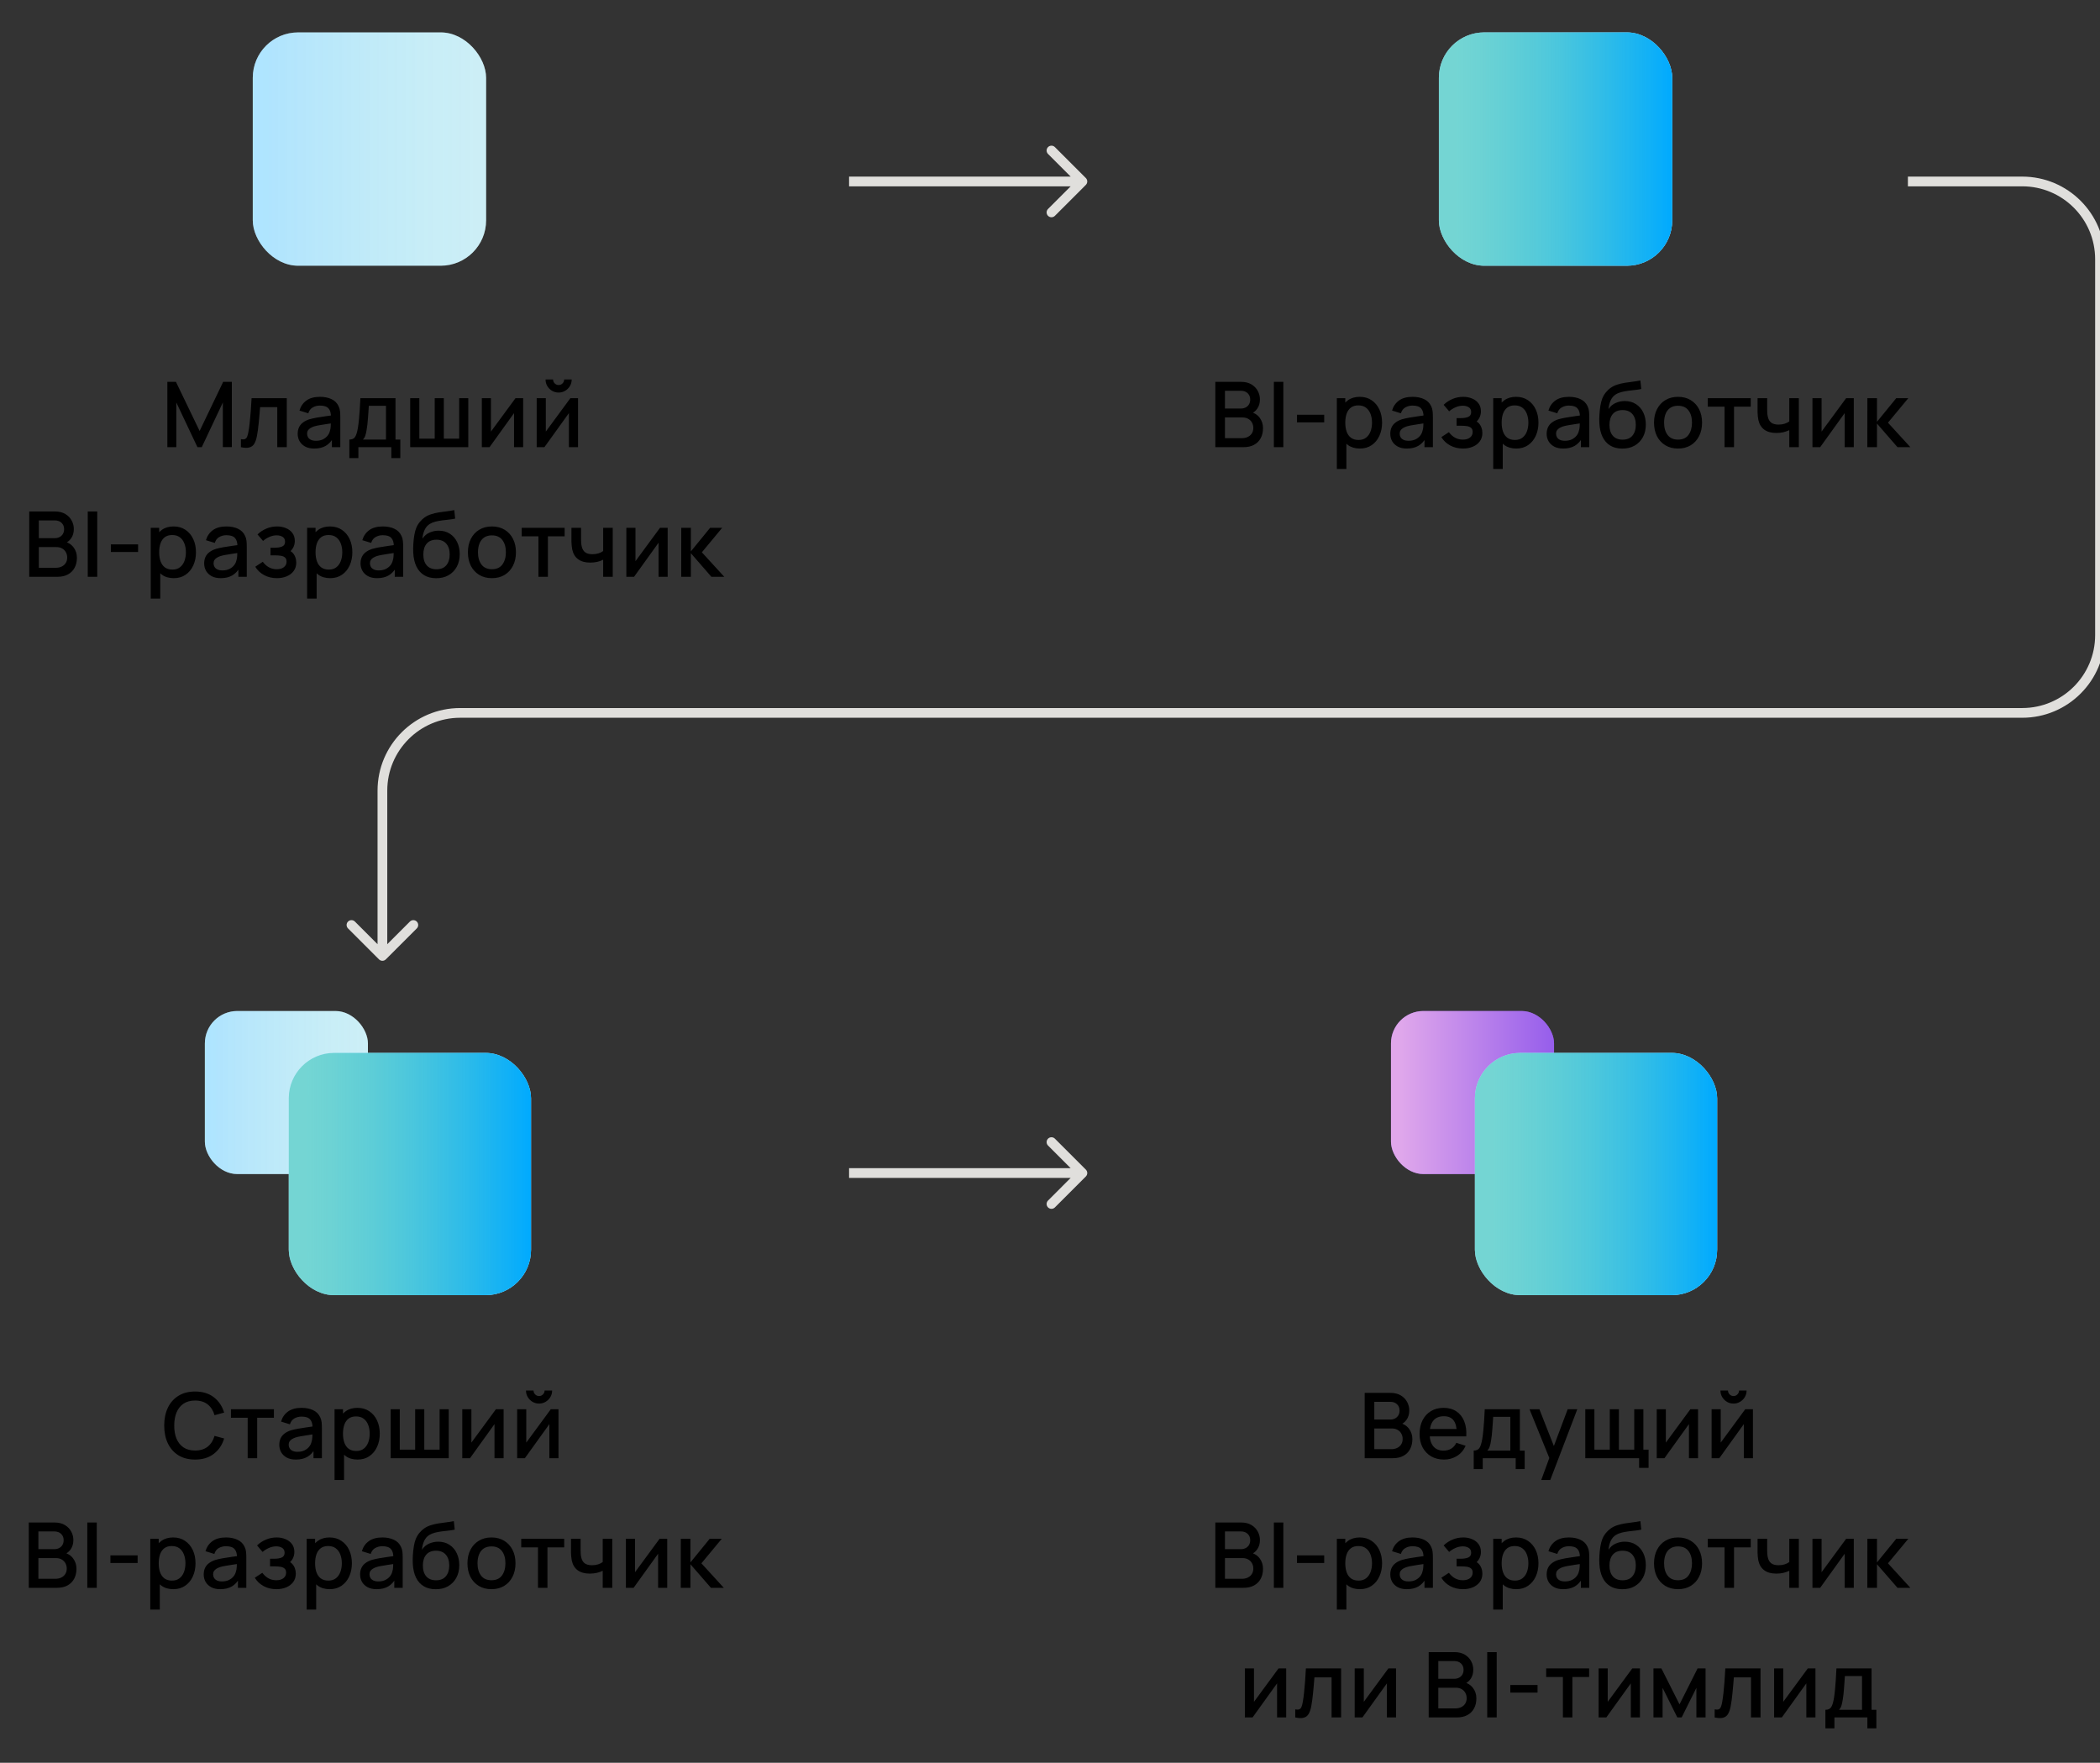 <svg width="324" height="272" viewBox="0 0 324 272" fill="none" xmlns="http://www.w3.org/2000/svg">
<rect x="0" y="0" width="324" height="272" fill="#333333" stroke="none"/>
<g clip-path="url(#clip0_9027_38256)">
<rect x="39" y="5" width="36" height="36" rx="7" fill="white"/>
<rect x="39" y="5" width="36" height="36" rx="7" fill="#00AAFF" fill-opacity="0.15"/>
<rect x="39" y="5" width="36" height="36" rx="7" fill="url(#paint0_linear_9027_38256)" fill-opacity="0.2"/>
<path d="M25.822 69V58.92H27.145L30.799 66.501L34.432 58.92H35.769V68.993H34.383V62.098L31.128 69H30.463L27.201 62.098V69H25.822ZM37.17 69V67.761C37.45 67.812 37.662 67.805 37.807 67.74C37.956 67.67 38.066 67.544 38.136 67.362C38.211 67.18 38.274 66.944 38.325 66.655C38.404 66.23 38.472 65.747 38.528 65.206C38.589 64.66 38.642 64.07 38.689 63.435C38.736 62.8 38.778 62.135 38.815 61.44H44.247V69H42.777V62.819H40.131C40.103 63.188 40.07 63.58 40.033 63.995C40 64.406 39.963 64.814 39.921 65.22C39.879 65.626 39.835 66.006 39.788 66.361C39.741 66.716 39.692 67.019 39.641 67.271C39.548 67.775 39.41 68.176 39.228 68.475C39.051 68.769 38.799 68.958 38.472 69.042C38.145 69.131 37.711 69.117 37.17 69ZM48.485 69.21C47.925 69.21 47.456 69.107 47.078 68.902C46.7 68.692 46.413 68.417 46.217 68.076C46.025 67.731 45.93 67.353 45.93 66.942C45.93 66.559 45.997 66.223 46.133 65.934C46.268 65.645 46.469 65.4 46.735 65.199C47.001 64.994 47.327 64.828 47.715 64.702C48.051 64.604 48.431 64.518 48.856 64.443C49.28 64.368 49.726 64.298 50.193 64.233C50.664 64.168 51.131 64.102 51.593 64.037L51.061 64.331C51.07 63.738 50.944 63.3 50.683 63.015C50.426 62.726 49.983 62.581 49.353 62.581C48.956 62.581 48.592 62.674 48.261 62.861C47.929 63.043 47.698 63.346 47.568 63.771L46.203 63.351C46.389 62.702 46.744 62.187 47.267 61.804C47.794 61.421 48.494 61.23 49.367 61.23C50.043 61.23 50.631 61.347 51.131 61.58C51.635 61.809 52.003 62.173 52.237 62.672C52.358 62.919 52.433 63.181 52.461 63.456C52.489 63.731 52.503 64.028 52.503 64.345V69H51.208V67.271L51.46 67.495C51.147 68.074 50.748 68.505 50.263 68.79C49.782 69.07 49.189 69.21 48.485 69.21ZM48.744 68.013C49.159 68.013 49.516 67.941 49.815 67.796C50.113 67.647 50.354 67.458 50.536 67.229C50.718 67 50.837 66.762 50.893 66.515C50.972 66.291 51.016 66.039 51.026 65.759C51.04 65.479 51.047 65.255 51.047 65.087L51.523 65.262C51.061 65.332 50.641 65.395 50.263 65.451C49.885 65.507 49.542 65.563 49.234 65.619C48.93 65.67 48.66 65.733 48.422 65.808C48.221 65.878 48.041 65.962 47.883 66.06C47.729 66.158 47.605 66.277 47.512 66.417C47.423 66.557 47.379 66.727 47.379 66.928C47.379 67.124 47.428 67.306 47.526 67.474C47.624 67.637 47.773 67.768 47.974 67.866C48.174 67.964 48.431 68.013 48.744 68.013ZM53.901 70.68V67.824C54.316 67.824 54.612 67.686 54.789 67.411C54.971 67.131 55.116 66.657 55.224 65.99C55.289 65.584 55.343 65.152 55.385 64.695C55.431 64.238 55.471 63.743 55.504 63.211C55.536 62.674 55.569 62.084 55.602 61.44H61.02V67.824H61.761V70.68H60.376V69H55.294V70.68H53.901ZM55.993 67.824H59.55V62.616H56.904C56.885 62.924 56.864 63.241 56.84 63.568C56.822 63.895 56.798 64.219 56.77 64.541C56.747 64.863 56.719 65.171 56.687 65.465C56.654 65.759 56.617 66.025 56.575 66.263C56.519 66.632 56.451 66.94 56.371 67.187C56.297 67.434 56.171 67.647 55.993 67.824ZM63.289 69V61.44H64.696V67.684H67.069V61.44H68.476V67.684H70.842V61.44H72.249V69H63.289ZM80.716 61.44V69H79.309V63.743L75.529 69H74.339V61.44H75.746V66.592L79.533 61.44H80.716ZM86.186 60.572C85.817 60.572 85.479 60.481 85.171 60.299C84.868 60.117 84.625 59.874 84.443 59.571C84.261 59.268 84.17 58.929 84.17 58.556H85.332C85.332 58.789 85.416 58.99 85.584 59.158C85.752 59.326 85.953 59.41 86.186 59.41C86.424 59.41 86.625 59.326 86.788 59.158C86.956 58.99 87.04 58.789 87.04 58.556H88.202C88.202 58.929 88.111 59.268 87.929 59.571C87.747 59.874 87.502 60.117 87.194 60.299C86.891 60.481 86.555 60.572 86.186 60.572ZM89.182 61.44V69H87.775V63.743L83.995 69H82.805V61.44H84.212V66.592L87.999 61.44H89.182ZM4.509 89V78.92H8.471C9.111 78.92 9.647 79.051 10.082 79.312C10.515 79.573 10.842 79.912 11.062 80.327C11.281 80.738 11.39 81.172 11.39 81.629C11.39 82.184 11.253 82.66 10.977 83.057C10.707 83.454 10.341 83.724 9.878 83.869L9.864 83.526C10.508 83.685 11.003 83.995 11.348 84.457C11.694 84.914 11.867 85.449 11.867 86.06C11.867 86.653 11.748 87.168 11.509 87.607C11.276 88.046 10.933 88.389 10.48 88.636C10.033 88.879 9.489 89 8.849 89H4.509ZM5.993 87.607H8.625C8.957 87.607 9.253 87.544 9.514 87.418C9.78 87.292 9.988 87.112 10.137 86.879C10.291 86.641 10.368 86.359 10.368 86.032C10.368 85.729 10.301 85.456 10.165 85.213C10.035 84.966 9.843 84.772 9.591 84.632C9.344 84.487 9.052 84.415 8.716 84.415H5.993V87.607ZM5.993 83.036H8.45C8.721 83.036 8.964 82.982 9.178 82.875C9.398 82.763 9.57 82.604 9.696 82.399C9.827 82.189 9.892 81.937 9.892 81.643C9.892 81.251 9.762 80.929 9.5 80.677C9.239 80.425 8.889 80.299 8.45 80.299H5.993V83.036ZM13.54 89V78.92H15.002V89H13.54ZM17.105 85.171V83.995H21.305V85.171H17.105ZM26.812 89.21C26.089 89.21 25.482 89.035 24.992 88.685C24.502 88.33 24.131 87.852 23.879 87.25C23.627 86.648 23.501 85.969 23.501 85.213C23.501 84.457 23.625 83.778 23.872 83.176C24.124 82.574 24.493 82.1 24.978 81.755C25.468 81.405 26.07 81.23 26.784 81.23C27.494 81.23 28.105 81.405 28.618 81.755C29.136 82.1 29.535 82.574 29.815 83.176C30.095 83.773 30.235 84.452 30.235 85.213C30.235 85.969 30.095 86.65 29.815 87.257C29.54 87.859 29.146 88.335 28.632 88.685C28.124 89.035 27.517 89.21 26.812 89.21ZM23.256 92.36V81.44H24.558V86.879H24.726V92.36H23.256ZM26.609 87.887C27.076 87.887 27.461 87.768 27.764 87.53C28.072 87.292 28.301 86.972 28.45 86.571C28.604 86.165 28.681 85.712 28.681 85.213C28.681 84.718 28.604 84.27 28.45 83.869C28.301 83.468 28.07 83.148 27.757 82.91C27.445 82.672 27.046 82.553 26.56 82.553C26.103 82.553 25.725 82.665 25.426 82.889C25.132 83.113 24.913 83.426 24.768 83.827C24.628 84.228 24.558 84.69 24.558 85.213C24.558 85.736 24.628 86.198 24.768 86.599C24.908 87 25.13 87.315 25.433 87.544C25.737 87.773 26.129 87.887 26.609 87.887ZM34.056 89.21C33.496 89.21 33.027 89.107 32.649 88.902C32.271 88.692 31.984 88.417 31.788 88.076C31.597 87.731 31.501 87.353 31.501 86.942C31.501 86.559 31.569 86.223 31.704 85.934C31.839 85.645 32.04 85.4 32.306 85.199C32.572 84.994 32.899 84.828 33.286 84.702C33.622 84.604 34.002 84.518 34.427 84.443C34.852 84.368 35.297 84.298 35.764 84.233C36.235 84.168 36.702 84.102 37.164 84.037L36.632 84.331C36.641 83.738 36.515 83.3 36.254 83.015C35.997 82.726 35.554 82.581 34.924 82.581C34.527 82.581 34.163 82.674 33.832 82.861C33.501 83.043 33.27 83.346 33.139 83.771L31.774 83.351C31.961 82.702 32.315 82.187 32.838 81.804C33.365 81.421 34.065 81.23 34.938 81.23C35.615 81.23 36.203 81.347 36.702 81.58C37.206 81.809 37.575 82.173 37.808 82.672C37.929 82.919 38.004 83.181 38.032 83.456C38.06 83.731 38.074 84.028 38.074 84.345V89H36.779V87.271L37.031 87.495C36.718 88.074 36.319 88.505 35.834 88.79C35.353 89.07 34.761 89.21 34.056 89.21ZM34.315 88.013C34.73 88.013 35.087 87.941 35.386 87.796C35.685 87.647 35.925 87.458 36.107 87.229C36.289 87 36.408 86.762 36.464 86.515C36.543 86.291 36.588 86.039 36.597 85.759C36.611 85.479 36.618 85.255 36.618 85.087L37.094 85.262C36.632 85.332 36.212 85.395 35.834 85.451C35.456 85.507 35.113 85.563 34.805 85.619C34.502 85.67 34.231 85.733 33.993 85.808C33.792 85.878 33.613 85.962 33.454 86.06C33.3 86.158 33.176 86.277 33.083 86.417C32.994 86.557 32.95 86.727 32.95 86.928C32.95 87.124 32.999 87.306 33.097 87.474C33.195 87.637 33.344 87.768 33.545 87.866C33.746 87.964 34.002 88.013 34.315 88.013ZM42.727 89.21C41.994 89.21 41.336 89.054 40.753 88.741C40.174 88.428 39.717 87.997 39.381 87.446L40.543 86.683C40.813 87.047 41.126 87.329 41.481 87.53C41.84 87.731 42.244 87.831 42.692 87.831C43.158 87.831 43.527 87.726 43.798 87.516C44.073 87.301 44.211 87.014 44.211 86.655C44.211 86.37 44.131 86.16 43.973 86.025C43.819 85.885 43.604 85.794 43.329 85.752C43.058 85.71 42.75 85.689 42.405 85.689H41.733V84.513H42.405C42.862 84.513 43.238 84.45 43.532 84.324C43.83 84.193 43.98 83.948 43.98 83.589C43.98 83.239 43.851 82.987 43.595 82.833C43.343 82.679 43.042 82.602 42.692 82.602C42.3 82.602 41.919 82.686 41.551 82.854C41.182 83.017 40.86 83.22 40.585 83.463L39.731 82.462C40.132 82.075 40.589 81.774 41.103 81.559C41.621 81.34 42.176 81.23 42.769 81.23C43.254 81.23 43.702 81.316 44.113 81.489C44.528 81.657 44.859 81.907 45.107 82.238C45.359 82.569 45.485 82.978 45.485 83.463C45.485 83.841 45.401 84.186 45.233 84.499C45.065 84.812 44.808 85.096 44.463 85.353L44.421 84.856C44.705 84.945 44.943 85.087 45.135 85.283C45.326 85.479 45.468 85.71 45.562 85.976C45.66 86.237 45.709 86.515 45.709 86.809C45.709 87.318 45.573 87.752 45.303 88.111C45.037 88.47 44.677 88.743 44.225 88.93C43.772 89.117 43.273 89.21 42.727 89.21ZM50.94 89.21C50.216 89.21 49.609 89.035 49.12 88.685C48.63 88.33 48.258 87.852 48.007 87.25C47.755 86.648 47.629 85.969 47.629 85.213C47.629 84.457 47.752 83.778 47.999 83.176C48.252 82.574 48.62 82.1 49.105 81.755C49.596 81.405 50.197 81.23 50.911 81.23C51.621 81.23 52.232 81.405 52.745 81.755C53.264 82.1 53.663 82.574 53.943 83.176C54.222 83.773 54.362 84.452 54.362 85.213C54.362 85.969 54.222 86.65 53.943 87.257C53.667 87.859 53.273 88.335 52.76 88.685C52.251 89.035 51.644 89.21 50.94 89.21ZM47.383 92.36V81.44H48.685V86.879H48.853V92.36H47.383ZM50.736 87.887C51.203 87.887 51.588 87.768 51.892 87.53C52.2 87.292 52.428 86.972 52.578 86.571C52.731 86.165 52.809 85.712 52.809 85.213C52.809 84.718 52.731 84.27 52.578 83.869C52.428 83.468 52.197 83.148 51.885 82.91C51.572 82.672 51.173 82.553 50.688 82.553C50.23 82.553 49.852 82.665 49.553 82.889C49.26 83.113 49.04 83.426 48.895 83.827C48.755 84.228 48.685 84.69 48.685 85.213C48.685 85.736 48.755 86.198 48.895 86.599C49.035 87 49.257 87.315 49.56 87.544C49.864 87.773 50.256 87.887 50.736 87.887ZM58.183 89.21C57.623 89.21 57.154 89.107 56.776 88.902C56.398 88.692 56.111 88.417 55.915 88.076C55.724 87.731 55.628 87.353 55.628 86.942C55.628 86.559 55.696 86.223 55.831 85.934C55.966 85.645 56.167 85.4 56.433 85.199C56.699 84.994 57.026 84.828 57.413 84.702C57.749 84.604 58.129 84.518 58.554 84.443C58.979 84.368 59.424 84.298 59.891 84.233C60.362 84.168 60.829 84.102 61.291 84.037L60.759 84.331C60.768 83.738 60.642 83.3 60.381 83.015C60.124 82.726 59.681 82.581 59.051 82.581C58.654 82.581 58.29 82.674 57.959 82.861C57.628 83.043 57.397 83.346 57.266 83.771L55.901 83.351C56.088 82.702 56.442 82.187 56.965 81.804C57.492 81.421 58.192 81.23 59.065 81.23C59.742 81.23 60.33 81.347 60.829 81.58C61.333 81.809 61.702 82.173 61.935 82.672C62.056 82.919 62.131 83.181 62.159 83.456C62.187 83.731 62.201 84.028 62.201 84.345V89H60.906V87.271L61.158 87.495C60.845 88.074 60.446 88.505 59.961 88.79C59.48 89.07 58.888 89.21 58.183 89.21ZM58.442 88.013C58.857 88.013 59.214 87.941 59.513 87.796C59.812 87.647 60.052 87.458 60.234 87.229C60.416 87 60.535 86.762 60.591 86.515C60.67 86.291 60.715 86.039 60.724 85.759C60.738 85.479 60.745 85.255 60.745 85.087L61.221 85.262C60.759 85.332 60.339 85.395 59.961 85.451C59.583 85.507 59.24 85.563 58.932 85.619C58.629 85.67 58.358 85.733 58.12 85.808C57.919 85.878 57.74 85.962 57.581 86.06C57.427 86.158 57.303 86.277 57.21 86.417C57.121 86.557 57.077 86.727 57.077 86.928C57.077 87.124 57.126 87.306 57.224 87.474C57.322 87.637 57.471 87.768 57.672 87.866C57.873 87.964 58.129 88.013 58.442 88.013ZM67.267 89.217C66.548 89.212 65.937 89.056 65.433 88.748C64.929 88.44 64.534 87.997 64.25 87.418C63.97 86.835 63.806 86.132 63.76 85.311C63.736 84.914 63.739 84.476 63.767 83.995C63.795 83.51 63.846 83.041 63.921 82.588C64 82.135 64.1 81.757 64.222 81.454C64.357 81.118 64.541 80.81 64.775 80.53C65.008 80.245 65.265 80.007 65.545 79.816C65.843 79.611 66.175 79.452 66.539 79.34C66.903 79.223 67.283 79.132 67.68 79.067C68.081 79.002 68.485 78.946 68.891 78.899C69.301 78.848 69.7 78.785 70.088 78.71L70.228 80.019C69.971 80.08 69.668 80.129 69.318 80.166C68.972 80.203 68.613 80.245 68.24 80.292C67.871 80.339 67.519 80.404 67.183 80.488C66.847 80.572 66.555 80.691 66.308 80.845C65.958 81.06 65.689 81.372 65.503 81.783C65.321 82.194 65.211 82.639 65.174 83.12C65.463 82.681 65.832 82.366 66.28 82.175C66.728 81.979 67.192 81.881 67.673 81.881C68.345 81.881 68.923 82.04 69.409 82.357C69.899 82.674 70.274 83.106 70.536 83.652C70.797 84.198 70.928 84.816 70.928 85.507C70.928 86.254 70.774 86.907 70.466 87.467C70.162 88.022 69.735 88.456 69.185 88.769C68.634 89.077 67.995 89.226 67.267 89.217ZM67.344 87.838C68.016 87.838 68.522 87.63 68.863 87.215C69.208 86.8 69.381 86.247 69.381 85.556C69.381 84.847 69.203 84.289 68.849 83.883C68.494 83.477 67.992 83.274 67.344 83.274C66.686 83.274 66.182 83.477 65.832 83.883C65.486 84.289 65.314 84.847 65.314 85.556C65.314 86.275 65.489 86.835 65.839 87.236C66.189 87.637 66.69 87.838 67.344 87.838ZM75.894 89.21C75.138 89.21 74.483 89.04 73.927 88.699C73.372 88.358 72.943 87.889 72.639 87.292C72.341 86.69 72.191 85.997 72.191 85.213C72.191 84.424 72.345 83.731 72.653 83.134C72.961 82.532 73.393 82.065 73.948 81.734C74.504 81.398 75.152 81.23 75.894 81.23C76.65 81.23 77.306 81.4 77.861 81.741C78.417 82.082 78.846 82.551 79.149 83.148C79.453 83.745 79.604 84.434 79.604 85.213C79.604 86.002 79.45 86.697 79.142 87.299C78.839 87.896 78.41 88.365 77.854 88.706C77.299 89.042 76.646 89.21 75.894 89.21ZM75.894 87.831C76.618 87.831 77.157 87.588 77.511 87.103C77.871 86.613 78.05 85.983 78.05 85.213C78.05 84.424 77.868 83.794 77.504 83.323C77.145 82.847 76.608 82.609 75.894 82.609C75.404 82.609 75.001 82.721 74.683 82.945C74.366 83.164 74.13 83.47 73.976 83.862C73.822 84.249 73.745 84.7 73.745 85.213C73.745 86.006 73.927 86.641 74.291 87.117C74.655 87.593 75.19 87.831 75.894 87.831ZM83.071 89V82.756H80.488V81.44H87.117V82.756H84.534V89H83.071ZM93.06 89V86.368C92.803 86.499 92.502 86.606 92.157 86.69C91.811 86.769 91.447 86.809 91.065 86.809C90.29 86.809 89.667 86.636 89.196 86.291C88.729 85.941 88.426 85.437 88.286 84.779C88.248 84.583 88.22 84.382 88.202 84.177C88.183 83.967 88.171 83.776 88.167 83.603C88.167 83.43 88.167 83.302 88.167 83.218V81.44H89.651V83.218C89.651 83.339 89.655 83.5 89.665 83.701C89.674 83.897 89.7 84.088 89.742 84.275C89.83 84.695 90.008 85.008 90.274 85.213C90.54 85.414 90.915 85.514 91.401 85.514C91.751 85.514 92.066 85.47 92.346 85.381C92.63 85.288 92.868 85.169 93.06 85.024V81.44H94.537V89H93.06ZM103.013 81.44V89H101.606V83.743L97.826 89H96.636V81.44H98.043V86.592L101.83 81.44H103.013ZM105.102 89L105.109 81.44H106.593V85.08L109.561 81.44H111.423L108.287 85.22L111.745 89H109.757L106.593 85.36V89H105.102Z" fill="black"/>
<rect x="31.609" y="156" width="25.156" height="25.156" rx="5" fill="white"/>
<rect x="31.609" y="156" width="25.156" height="25.156" rx="5" fill="#00AAFF" fill-opacity="0.15"/>
<rect x="31.609" y="156" width="25.156" height="25.156" rx="5" fill="url(#paint1_linear_9027_38256)" fill-opacity="0.2"/>
<rect x="44.555" y="162.467" width="37.375" height="37.375" rx="7" fill="white"/>
<rect x="44.555" y="162.467" width="37.375" height="37.375" rx="7" fill="#00AAFF" fill-opacity="0.5"/>
<rect x="44.555" y="162.467" width="37.375" height="37.375" rx="7" fill="url(#paint2_linear_9027_38256)"/>
<path d="M30.102 225.21C29.094 225.21 28.236 224.991 27.526 224.552C26.817 224.109 26.273 223.493 25.895 222.704C25.522 221.915 25.335 221.001 25.335 219.96C25.335 218.919 25.522 218.005 25.895 217.216C26.273 216.427 26.817 215.814 27.526 215.375C28.236 214.932 29.094 214.71 30.102 214.71C31.264 214.71 32.226 215.004 32.986 215.592C33.752 216.18 34.284 216.971 34.582 217.965L33.098 218.364C32.902 217.659 32.552 217.106 32.048 216.705C31.549 216.304 30.9 216.103 30.102 216.103C29.388 216.103 28.793 216.264 28.317 216.586C27.841 216.908 27.482 217.358 27.239 217.937C27.001 218.516 26.882 219.19 26.882 219.96C26.878 220.73 26.994 221.404 27.232 221.983C27.475 222.562 27.834 223.012 28.31 223.334C28.791 223.656 29.388 223.817 30.102 223.817C30.9 223.817 31.549 223.616 32.048 223.215C32.552 222.809 32.902 222.256 33.098 221.556L34.582 221.955C34.284 222.949 33.752 223.74 32.986 224.328C32.226 224.916 31.264 225.21 30.102 225.21ZM38.215 225V218.756H35.632V217.44H42.261V218.756H39.678V225H38.215ZM45.646 225.21C45.086 225.21 44.617 225.107 44.239 224.902C43.861 224.692 43.574 224.417 43.378 224.076C43.187 223.731 43.091 223.353 43.091 222.942C43.091 222.559 43.159 222.223 43.294 221.934C43.429 221.645 43.63 221.4 43.896 221.199C44.162 220.994 44.489 220.828 44.876 220.702C45.212 220.604 45.593 220.518 46.017 220.443C46.442 220.368 46.888 220.298 47.354 220.233C47.825 220.168 48.292 220.102 48.754 220.037L48.222 220.331C48.231 219.738 48.105 219.3 47.844 219.015C47.587 218.726 47.144 218.581 46.514 218.581C46.117 218.581 45.754 218.674 45.422 218.861C45.091 219.043 44.86 219.346 44.729 219.771L43.364 219.351C43.551 218.702 43.906 218.187 44.428 217.804C44.956 217.421 45.656 217.23 46.528 217.23C47.205 217.23 47.793 217.347 48.292 217.58C48.796 217.809 49.165 218.173 49.398 218.672C49.52 218.919 49.594 219.181 49.622 219.456C49.65 219.731 49.664 220.028 49.664 220.345V225H48.369V223.271L48.621 223.495C48.309 224.074 47.91 224.505 47.424 224.79C46.944 225.07 46.351 225.21 45.646 225.21ZM45.905 224.013C46.321 224.013 46.678 223.941 46.976 223.796C47.275 223.647 47.515 223.458 47.697 223.229C47.879 223 47.998 222.762 48.054 222.515C48.133 222.291 48.178 222.039 48.187 221.759C48.201 221.479 48.208 221.255 48.208 221.087L48.684 221.262C48.222 221.332 47.802 221.395 47.424 221.451C47.046 221.507 46.703 221.563 46.395 221.619C46.092 221.67 45.821 221.733 45.583 221.808C45.383 221.878 45.203 221.962 45.044 222.06C44.89 222.158 44.767 222.277 44.673 222.417C44.584 222.557 44.54 222.727 44.54 222.928C44.54 223.124 44.589 223.306 44.687 223.474C44.785 223.637 44.934 223.768 45.135 223.866C45.336 223.964 45.593 224.013 45.905 224.013ZM55.171 225.21C54.448 225.21 53.841 225.035 53.351 224.685C52.861 224.33 52.49 223.852 52.238 223.25C51.986 222.648 51.86 221.969 51.86 221.213C51.86 220.457 51.984 219.778 52.231 219.176C52.483 218.574 52.852 218.1 53.337 217.755C53.827 217.405 54.429 217.23 55.143 217.23C55.852 217.23 56.464 217.405 56.977 217.755C57.495 218.1 57.894 218.574 58.174 219.176C58.454 219.773 58.594 220.452 58.594 221.213C58.594 221.969 58.454 222.65 58.174 223.257C57.899 223.859 57.504 224.335 56.991 224.685C56.482 225.035 55.876 225.21 55.171 225.21ZM51.615 228.36V217.44H52.917V222.879H53.085V228.36H51.615ZM54.968 223.887C55.435 223.887 55.82 223.768 56.123 223.53C56.431 223.292 56.66 222.972 56.809 222.571C56.963 222.165 57.04 221.712 57.04 221.213C57.04 220.718 56.963 220.27 56.809 219.869C56.66 219.468 56.429 219.148 56.116 218.91C55.803 218.672 55.404 218.553 54.919 218.553C54.462 218.553 54.084 218.665 53.785 218.889C53.491 219.113 53.272 219.426 53.127 219.827C52.987 220.228 52.917 220.69 52.917 221.213C52.917 221.736 52.987 222.198 53.127 222.599C53.267 223 53.489 223.315 53.792 223.544C54.095 223.773 54.487 223.887 54.968 223.887ZM60.273 225V217.44H61.679V223.684H64.052V217.44H65.46V223.684H67.826V217.44H69.233V225H60.273ZM77.7 217.44V225H76.293V219.743L72.513 225H71.323V217.44H72.73V222.592L76.517 217.44H77.7ZM83.17 216.572C82.801 216.572 82.463 216.481 82.155 216.299C81.852 216.117 81.609 215.874 81.427 215.571C81.245 215.268 81.154 214.929 81.154 214.556H82.316C82.316 214.789 82.4 214.99 82.568 215.158C82.736 215.326 82.936 215.41 83.17 215.41C83.408 215.41 83.609 215.326 83.772 215.158C83.94 214.99 84.024 214.789 84.024 214.556H85.186C85.186 214.929 85.095 215.268 84.913 215.571C84.731 215.874 84.486 216.117 84.178 216.299C83.874 216.481 83.538 216.572 83.17 216.572ZM86.166 217.44V225H84.759V219.743L80.979 225H79.789V217.44H81.196V222.592L84.983 217.44H86.166ZM4.439 245V234.92H8.401C9.041 234.92 9.577 235.051 10.011 235.312C10.445 235.573 10.772 235.912 10.992 236.327C11.211 236.738 11.32 237.172 11.32 237.629C11.32 238.184 11.183 238.66 10.908 239.057C10.637 239.454 10.271 239.724 9.808 239.869L9.794 239.526C10.438 239.685 10.933 239.995 11.278 240.457C11.624 240.914 11.796 241.449 11.796 242.06C11.796 242.653 11.678 243.168 11.44 243.607C11.206 244.046 10.863 244.389 10.411 244.636C9.962 244.879 9.419 245 8.779 245H4.439ZM5.923 243.607H8.555C8.887 243.607 9.183 243.544 9.444 243.418C9.71 243.292 9.918 243.112 10.068 242.879C10.222 242.641 10.299 242.359 10.299 242.032C10.299 241.729 10.231 241.456 10.095 241.213C9.965 240.966 9.773 240.772 9.521 240.632C9.274 240.487 8.982 240.415 8.646 240.415H5.923V243.607ZM5.923 239.036H8.38C8.651 239.036 8.894 238.982 9.108 238.875C9.328 238.763 9.5 238.604 9.626 238.399C9.757 238.189 9.822 237.937 9.822 237.643C9.822 237.251 9.692 236.929 9.43 236.677C9.169 236.425 8.819 236.299 8.38 236.299H5.923V239.036ZM13.47 245V234.92H14.932V245H13.47ZM17.035 241.171V239.995H21.235V241.171H17.035ZM26.742 245.21C26.019 245.21 25.412 245.035 24.922 244.685C24.432 244.33 24.061 243.852 23.809 243.25C23.557 242.648 23.431 241.969 23.431 241.213C23.431 240.457 23.555 239.778 23.802 239.176C24.054 238.574 24.423 238.1 24.908 237.755C25.398 237.405 26 237.23 26.714 237.23C27.424 237.23 28.035 237.405 28.548 237.755C29.066 238.1 29.465 238.574 29.745 239.176C30.025 239.773 30.165 240.452 30.165 241.213C30.165 241.969 30.025 242.65 29.745 243.257C29.47 243.859 29.076 244.335 28.562 244.685C28.054 245.035 27.447 245.21 26.742 245.21ZM23.186 248.36V237.44H24.488V242.879H24.656V248.36H23.186ZM26.539 243.887C27.006 243.887 27.391 243.768 27.694 243.53C28.002 243.292 28.231 242.972 28.38 242.571C28.534 242.165 28.611 241.712 28.611 241.213C28.611 240.718 28.534 240.27 28.38 239.869C28.231 239.468 28 239.148 27.687 238.91C27.375 238.672 26.976 238.553 26.49 238.553C26.033 238.553 25.655 238.665 25.356 238.889C25.062 239.113 24.843 239.426 24.698 239.827C24.558 240.228 24.488 240.69 24.488 241.213C24.488 241.736 24.558 242.198 24.698 242.599C24.838 243 25.06 243.315 25.363 243.544C25.667 243.773 26.059 243.887 26.539 243.887ZM33.986 245.21C33.426 245.21 32.957 245.107 32.579 244.902C32.201 244.692 31.914 244.417 31.718 244.076C31.527 243.731 31.431 243.353 31.431 242.942C31.431 242.559 31.499 242.223 31.634 241.934C31.769 241.645 31.97 241.4 32.236 241.199C32.502 240.994 32.829 240.828 33.216 240.702C33.552 240.604 33.932 240.518 34.357 240.443C34.782 240.368 35.227 240.298 35.694 240.233C36.165 240.168 36.632 240.102 37.094 240.037L36.562 240.331C36.571 239.738 36.445 239.3 36.184 239.015C35.927 238.726 35.484 238.581 34.854 238.581C34.457 238.581 34.093 238.674 33.762 238.861C33.431 239.043 33.2 239.346 33.069 239.771L31.704 239.351C31.891 238.702 32.245 238.187 32.768 237.804C33.295 237.421 33.995 237.23 34.868 237.23C35.545 237.23 36.133 237.347 36.632 237.58C37.136 237.809 37.505 238.173 37.738 238.672C37.859 238.919 37.934 239.181 37.962 239.456C37.99 239.731 38.004 240.028 38.004 240.345V245H36.709V243.271L36.961 243.495C36.648 244.074 36.249 244.505 35.764 244.79C35.283 245.07 34.691 245.21 33.986 245.21ZM34.245 244.013C34.66 244.013 35.017 243.941 35.316 243.796C35.615 243.647 35.855 243.458 36.037 243.229C36.219 243 36.338 242.762 36.394 242.515C36.473 242.291 36.518 242.039 36.527 241.759C36.541 241.479 36.548 241.255 36.548 241.087L37.024 241.262C36.562 241.332 36.142 241.395 35.764 241.451C35.386 241.507 35.043 241.563 34.735 241.619C34.432 241.67 34.161 241.733 33.923 241.808C33.722 241.878 33.543 241.962 33.384 242.06C33.23 242.158 33.106 242.277 33.013 242.417C32.924 242.557 32.88 242.727 32.88 242.928C32.88 243.124 32.929 243.306 33.027 243.474C33.125 243.637 33.274 243.768 33.475 243.866C33.676 243.964 33.932 244.013 34.245 244.013ZM42.657 245.21C41.924 245.21 41.266 245.054 40.683 244.741C40.104 244.428 39.647 243.997 39.311 243.446L40.473 242.683C40.743 243.047 41.056 243.329 41.411 243.53C41.77 243.731 42.174 243.831 42.622 243.831C43.088 243.831 43.457 243.726 43.728 243.516C44.003 243.301 44.141 243.014 44.141 242.655C44.141 242.37 44.061 242.16 43.903 242.025C43.749 241.885 43.534 241.794 43.259 241.752C42.988 241.71 42.68 241.689 42.335 241.689H41.663V240.513H42.335C42.792 240.513 43.168 240.45 43.462 240.324C43.76 240.193 43.91 239.948 43.91 239.589C43.91 239.239 43.781 238.987 43.525 238.833C43.273 238.679 42.972 238.602 42.622 238.602C42.23 238.602 41.849 238.686 41.481 238.854C41.112 239.017 40.79 239.22 40.515 239.463L39.661 238.462C40.062 238.075 40.519 237.774 41.033 237.559C41.551 237.34 42.106 237.23 42.699 237.23C43.184 237.23 43.632 237.316 44.043 237.489C44.458 237.657 44.789 237.907 45.037 238.238C45.289 238.569 45.415 238.978 45.415 239.463C45.415 239.841 45.331 240.186 45.163 240.499C44.995 240.812 44.738 241.096 44.393 241.353L44.351 240.856C44.635 240.945 44.873 241.087 45.065 241.283C45.256 241.479 45.398 241.71 45.492 241.976C45.59 242.237 45.639 242.515 45.639 242.809C45.639 243.318 45.503 243.752 45.233 244.111C44.967 244.47 44.607 244.743 44.155 244.93C43.702 245.117 43.203 245.21 42.657 245.21ZM50.87 245.21C50.146 245.21 49.539 245.035 49.05 244.685C48.559 244.33 48.188 243.852 47.937 243.25C47.684 242.648 47.559 241.969 47.559 241.213C47.559 240.457 47.682 239.778 47.929 239.176C48.181 238.574 48.55 238.1 49.035 237.755C49.526 237.405 50.127 237.23 50.842 237.23C51.551 237.23 52.162 237.405 52.675 237.755C53.194 238.1 53.593 238.574 53.873 239.176C54.153 239.773 54.292 240.452 54.292 241.213C54.292 241.969 54.153 242.65 53.873 243.257C53.597 243.859 53.203 244.335 52.69 244.685C52.181 245.035 51.574 245.21 50.87 245.21ZM47.313 248.36V237.44H48.615V242.879H48.783V248.36H47.313ZM50.666 243.887C51.133 243.887 51.518 243.768 51.822 243.53C52.13 243.292 52.358 242.972 52.508 242.571C52.661 242.165 52.739 241.712 52.739 241.213C52.739 240.718 52.661 240.27 52.508 239.869C52.358 239.468 52.127 239.148 51.815 238.91C51.502 238.672 51.103 238.553 50.617 238.553C50.16 238.553 49.782 238.665 49.483 238.889C49.19 239.113 48.97 239.426 48.825 239.827C48.685 240.228 48.615 240.69 48.615 241.213C48.615 241.736 48.685 242.198 48.825 242.599C48.965 243 49.187 243.315 49.49 243.544C49.794 243.773 50.186 243.887 50.666 243.887ZM58.113 245.21C57.553 245.21 57.084 245.107 56.706 244.902C56.328 244.692 56.041 244.417 55.845 244.076C55.654 243.731 55.558 243.353 55.558 242.942C55.558 242.559 55.626 242.223 55.761 241.934C55.896 241.645 56.097 241.4 56.363 241.199C56.629 240.994 56.956 240.828 57.343 240.702C57.679 240.604 58.059 240.518 58.484 240.443C58.909 240.368 59.354 240.298 59.821 240.233C60.292 240.168 60.759 240.102 61.221 240.037L60.689 240.331C60.698 239.738 60.572 239.3 60.311 239.015C60.054 238.726 59.611 238.581 58.981 238.581C58.584 238.581 58.22 238.674 57.889 238.861C57.558 239.043 57.327 239.346 57.196 239.771L55.831 239.351C56.018 238.702 56.372 238.187 56.895 237.804C57.422 237.421 58.122 237.23 58.995 237.23C59.672 237.23 60.26 237.347 60.759 237.58C61.263 237.809 61.632 238.173 61.865 238.672C61.986 238.919 62.061 239.181 62.089 239.456C62.117 239.731 62.131 240.028 62.131 240.345V245H60.836V243.271L61.088 243.495C60.775 244.074 60.376 244.505 59.891 244.79C59.41 245.07 58.818 245.21 58.113 245.21ZM58.372 244.013C58.787 244.013 59.144 243.941 59.443 243.796C59.742 243.647 59.982 243.458 60.164 243.229C60.346 243 60.465 242.762 60.521 242.515C60.6 242.291 60.645 242.039 60.654 241.759C60.668 241.479 60.675 241.255 60.675 241.087L61.151 241.262C60.689 241.332 60.269 241.395 59.891 241.451C59.513 241.507 59.17 241.563 58.862 241.619C58.559 241.67 58.288 241.733 58.05 241.808C57.849 241.878 57.67 241.962 57.511 242.06C57.357 242.158 57.233 242.277 57.14 242.417C57.051 242.557 57.007 242.727 57.007 242.928C57.007 243.124 57.056 243.306 57.154 243.474C57.252 243.637 57.401 243.768 57.602 243.866C57.803 243.964 58.059 244.013 58.372 244.013ZM67.197 245.217C66.478 245.212 65.867 245.056 65.363 244.748C64.859 244.44 64.464 243.997 64.18 243.418C63.9 242.835 63.736 242.132 63.69 241.311C63.666 240.914 63.669 240.476 63.697 239.995C63.725 239.51 63.776 239.041 63.851 238.588C63.93 238.135 64.03 237.757 64.152 237.454C64.287 237.118 64.471 236.81 64.705 236.53C64.938 236.245 65.195 236.007 65.475 235.816C65.773 235.611 66.105 235.452 66.469 235.34C66.833 235.223 67.213 235.132 67.61 235.067C68.011 235.002 68.415 234.946 68.821 234.899C69.231 234.848 69.63 234.785 70.018 234.71L70.158 236.019C69.901 236.08 69.598 236.129 69.248 236.166C68.902 236.203 68.543 236.245 68.17 236.292C67.801 236.339 67.449 236.404 67.113 236.488C66.777 236.572 66.485 236.691 66.238 236.845C65.888 237.06 65.619 237.372 65.433 237.783C65.251 238.194 65.141 238.639 65.104 239.12C65.393 238.681 65.762 238.366 66.21 238.175C66.658 237.979 67.122 237.881 67.603 237.881C68.275 237.881 68.853 238.04 69.339 238.357C69.829 238.674 70.204 239.106 70.466 239.652C70.727 240.198 70.858 240.816 70.858 241.507C70.858 242.254 70.704 242.907 70.396 243.467C70.092 244.022 69.665 244.456 69.115 244.769C68.564 245.077 67.925 245.226 67.197 245.217ZM67.274 243.838C67.946 243.838 68.452 243.63 68.793 243.215C69.138 242.8 69.311 242.247 69.311 241.556C69.311 240.847 69.133 240.289 68.779 239.883C68.424 239.477 67.922 239.274 67.274 239.274C66.616 239.274 66.112 239.477 65.762 239.883C65.416 240.289 65.244 240.847 65.244 241.556C65.244 242.275 65.419 242.835 65.769 243.236C66.119 243.637 66.62 243.838 67.274 243.838ZM75.824 245.21C75.068 245.21 74.413 245.04 73.857 244.699C73.302 244.358 72.873 243.889 72.569 243.292C72.271 242.69 72.121 241.997 72.121 241.213C72.121 240.424 72.275 239.731 72.583 239.134C72.891 238.532 73.323 238.065 73.878 237.734C74.434 237.398 75.082 237.23 75.824 237.23C76.58 237.23 77.236 237.4 77.791 237.741C78.347 238.082 78.776 238.551 79.079 239.148C79.383 239.745 79.534 240.434 79.534 241.213C79.534 242.002 79.38 242.697 79.072 243.299C78.769 243.896 78.34 244.365 77.784 244.706C77.229 245.042 76.576 245.21 75.824 245.21ZM75.824 243.831C76.548 243.831 77.087 243.588 77.441 243.103C77.801 242.613 77.98 241.983 77.98 241.213C77.98 240.424 77.798 239.794 77.434 239.323C77.075 238.847 76.538 238.609 75.824 238.609C75.334 238.609 74.931 238.721 74.613 238.945C74.296 239.164 74.06 239.47 73.906 239.862C73.752 240.249 73.675 240.7 73.675 241.213C73.675 242.006 73.857 242.641 74.221 243.117C74.585 243.593 75.12 243.831 75.824 243.831ZM83.001 245V238.756H80.418V237.44H87.047V238.756H84.464V245H83.001ZM92.99 245V242.368C92.733 242.499 92.432 242.606 92.087 242.69C91.741 242.769 91.377 242.809 90.995 242.809C90.22 242.809 89.597 242.636 89.126 242.291C88.659 241.941 88.356 241.437 88.216 240.779C88.178 240.583 88.15 240.382 88.132 240.177C88.113 239.967 88.101 239.776 88.097 239.603C88.097 239.43 88.097 239.302 88.097 239.218V237.44H89.581V239.218C89.581 239.339 89.585 239.5 89.595 239.701C89.604 239.897 89.63 240.088 89.672 240.275C89.76 240.695 89.938 241.008 90.204 241.213C90.47 241.414 90.845 241.514 91.331 241.514C91.681 241.514 91.996 241.47 92.276 241.381C92.56 241.288 92.798 241.169 92.99 241.024V237.44H94.467V245H92.99ZM102.943 237.44V245H101.536V239.743L97.756 245H96.566V237.44H97.973V242.592L101.76 237.44H102.943ZM105.032 245L105.039 237.44H106.523V241.08L109.491 237.44H111.353L108.217 241.22L111.675 245H109.687L106.523 241.36V245H105.032Z" fill="black"/>
<rect x="214.609" y="156" width="25.156" height="25.156" rx="5" fill="#965EEB"/>
<rect x="214.609" y="156" width="25.156" height="25.156" rx="5" fill="url(#paint3_linear_9027_38256)" fill-opacity="0.7"/>
<rect x="227.555" y="162.467" width="37.375" height="37.375" rx="7" fill="white"/>
<rect x="227.555" y="162.467" width="37.375" height="37.375" rx="7" fill="#00AAFF" fill-opacity="0.5"/>
<rect x="227.555" y="162.467" width="37.375" height="37.375" rx="7" fill="url(#paint4_linear_9027_38256)"/>
<path d="M210.551 225V214.92H214.513C215.153 214.92 215.689 215.051 216.123 215.312C216.557 215.573 216.884 215.912 217.103 216.327C217.323 216.738 217.432 217.172 217.432 217.629C217.432 218.184 217.295 218.66 217.019 219.057C216.749 219.454 216.382 219.724 215.92 219.869L215.906 219.526C216.55 219.685 217.045 219.995 217.39 220.457C217.736 220.914 217.908 221.449 217.908 222.06C217.908 222.653 217.789 223.168 217.551 223.607C217.318 224.046 216.975 224.389 216.522 224.636C216.074 224.879 215.531 225 214.891 225H210.551ZM212.035 223.607H214.667C214.999 223.607 215.295 223.544 215.556 223.418C215.822 223.292 216.03 223.112 216.179 222.879C216.333 222.641 216.41 222.359 216.41 222.032C216.41 221.729 216.343 221.456 216.207 221.213C216.077 220.966 215.885 220.772 215.633 220.632C215.386 220.487 215.094 220.415 214.758 220.415H212.035V223.607ZM212.035 219.036H214.492C214.763 219.036 215.006 218.982 215.22 218.875C215.44 218.763 215.612 218.604 215.738 218.399C215.869 218.189 215.934 217.937 215.934 217.643C215.934 217.251 215.804 216.929 215.542 216.677C215.281 216.425 214.931 216.299 214.492 216.299H212.035V219.036ZM222.794 225.21C222.043 225.21 221.383 225.047 220.813 224.72C220.249 224.389 219.808 223.929 219.49 223.341C219.178 222.748 219.021 222.062 219.021 221.283C219.021 220.457 219.175 219.741 219.483 219.134C219.796 218.527 220.23 218.058 220.785 217.727C221.341 217.396 221.987 217.23 222.724 217.23C223.494 217.23 224.15 217.41 224.691 217.769C225.233 218.124 225.636 218.63 225.902 219.288C226.173 219.946 226.28 220.728 226.224 221.633H224.761V221.101C224.752 220.224 224.584 219.575 224.257 219.155C223.935 218.735 223.443 218.525 222.78 218.525C222.048 218.525 221.497 218.756 221.128 219.218C220.76 219.68 220.575 220.347 220.575 221.22C220.575 222.051 220.76 222.695 221.128 223.152C221.497 223.605 222.029 223.831 222.724 223.831C223.182 223.831 223.576 223.728 223.907 223.523C224.243 223.313 224.505 223.014 224.691 222.627L226.126 223.082C225.832 223.759 225.387 224.284 224.789 224.657C224.192 225.026 223.527 225.21 222.794 225.21ZM220.099 221.633V220.492H225.496V221.633H220.099ZM227.375 226.68V223.824C227.79 223.824 228.086 223.686 228.264 223.411C228.446 223.131 228.59 222.657 228.698 221.99C228.763 221.584 228.817 221.152 228.859 220.695C228.905 220.238 228.945 219.743 228.978 219.211C229.01 218.674 229.043 218.084 229.076 217.44H234.494V223.824H235.236V226.68H233.85V225H228.768V226.68H227.375ZM229.468 223.824H233.024V218.616H230.378C230.359 218.924 230.338 219.241 230.315 219.568C230.296 219.895 230.273 220.219 230.245 220.541C230.221 220.863 230.193 221.171 230.161 221.465C230.128 221.759 230.091 222.025 230.049 222.263C229.993 222.632 229.925 222.94 229.846 223.187C229.771 223.434 229.645 223.647 229.468 223.824ZM237.792 228.36L239.255 224.377L239.276 225.553L235.979 217.44H237.505L239.969 223.705H239.521L241.873 217.44H243.357L239.185 228.36H237.792ZM252.889 226.491V225H244.587V217.44H245.994V223.684H248.367V217.44H249.774V223.684H252.14V217.44H253.547V223.684H254.352V226.491H252.889ZM261.986 217.44V225H260.579V219.743L256.799 225H255.609V217.44H257.016V222.592L260.803 217.44H261.986ZM267.457 216.572C267.088 216.572 266.75 216.481 266.442 216.299C266.138 216.117 265.896 215.874 265.714 215.571C265.532 215.268 265.441 214.929 265.441 214.556H266.603C266.603 214.789 266.687 214.99 266.855 215.158C267.023 215.326 267.223 215.41 267.457 215.41C267.695 215.41 267.895 215.326 268.059 215.158C268.227 214.99 268.311 214.789 268.311 214.556H269.473C269.473 214.929 269.382 215.268 269.2 215.571C269.018 215.874 268.773 216.117 268.465 216.299C268.161 216.481 267.825 216.572 267.457 216.572ZM270.453 217.44V225H269.046V219.743L265.266 225H264.076V217.44H265.483V222.592L269.27 217.44H270.453ZM187.509 245V234.92H191.471C192.111 234.92 192.647 235.051 193.081 235.312C193.515 235.573 193.842 235.912 194.061 236.327C194.281 236.738 194.39 237.172 194.39 237.629C194.39 238.184 194.253 238.66 193.977 239.057C193.707 239.454 193.34 239.724 192.878 239.869L192.864 239.526C193.508 239.685 194.003 239.995 194.348 240.457C194.694 240.914 194.866 241.449 194.866 242.06C194.866 242.653 194.747 243.168 194.509 243.607C194.276 244.046 193.933 244.389 193.48 244.636C193.032 244.879 192.489 245 191.849 245H187.509ZM188.993 243.607H191.625C191.957 243.607 192.253 243.544 192.514 243.418C192.78 243.292 192.988 243.112 193.137 242.879C193.291 242.641 193.368 242.359 193.368 242.032C193.368 241.729 193.301 241.456 193.165 241.213C193.035 240.966 192.843 240.772 192.591 240.632C192.344 240.487 192.052 240.415 191.716 240.415H188.993V243.607ZM188.993 239.036H191.45C191.721 239.036 191.964 238.982 192.178 238.875C192.398 238.763 192.57 238.604 192.696 238.399C192.827 238.189 192.892 237.937 192.892 237.643C192.892 237.251 192.762 236.929 192.5 236.677C192.239 236.425 191.889 236.299 191.45 236.299H188.993V239.036ZM196.539 245V234.92H198.002V245H196.539ZM200.105 241.171V239.995H204.305V241.171H200.105ZM209.812 245.21C209.089 245.21 208.482 245.035 207.992 244.685C207.502 244.33 207.131 243.852 206.879 243.25C206.627 242.648 206.501 241.969 206.501 241.213C206.501 240.457 206.625 239.778 206.872 239.176C207.124 238.574 207.493 238.1 207.978 237.755C208.468 237.405 209.07 237.23 209.784 237.23C210.494 237.23 211.105 237.405 211.618 237.755C212.136 238.1 212.535 238.574 212.815 239.176C213.095 239.773 213.235 240.452 213.235 241.213C213.235 241.969 213.095 242.65 212.815 243.257C212.54 243.859 212.146 244.335 211.632 244.685C211.124 245.035 210.517 245.21 209.812 245.21ZM206.256 248.36V237.44H207.558V242.879H207.726V248.36H206.256ZM209.609 243.887C210.076 243.887 210.461 243.768 210.764 243.53C211.072 243.292 211.301 242.972 211.45 242.571C211.604 242.165 211.681 241.712 211.681 241.213C211.681 240.718 211.604 240.27 211.45 239.869C211.301 239.468 211.07 239.148 210.757 238.91C210.445 238.672 210.046 238.553 209.56 238.553C209.103 238.553 208.725 238.665 208.426 238.889C208.132 239.113 207.913 239.426 207.768 239.827C207.628 240.228 207.558 240.69 207.558 241.213C207.558 241.736 207.628 242.198 207.768 242.599C207.908 243 208.13 243.315 208.433 243.544C208.737 243.773 209.129 243.887 209.609 243.887ZM217.056 245.21C216.496 245.21 216.027 245.107 215.649 244.902C215.271 244.692 214.984 244.417 214.788 244.076C214.597 243.731 214.501 243.353 214.501 242.942C214.501 242.559 214.569 242.223 214.704 241.934C214.839 241.645 215.04 241.4 215.306 241.199C215.572 240.994 215.899 240.828 216.286 240.702C216.622 240.604 217.002 240.518 217.427 240.443C217.852 240.368 218.297 240.298 218.764 240.233C219.235 240.168 219.702 240.102 220.164 240.037L219.632 240.331C219.641 239.738 219.515 239.3 219.254 239.015C218.997 238.726 218.554 238.581 217.924 238.581C217.527 238.581 217.163 238.674 216.832 238.861C216.501 239.043 216.27 239.346 216.139 239.771L214.774 239.351C214.961 238.702 215.315 238.187 215.838 237.804C216.365 237.421 217.065 237.23 217.938 237.23C218.615 237.23 219.203 237.347 219.702 237.58C220.206 237.809 220.575 238.173 220.808 238.672C220.929 238.919 221.004 239.181 221.032 239.456C221.06 239.731 221.074 240.028 221.074 240.345V245H219.779V243.271L220.031 243.495C219.718 244.074 219.319 244.505 218.834 244.79C218.353 245.07 217.761 245.21 217.056 245.21ZM217.315 244.013C217.73 244.013 218.087 243.941 218.386 243.796C218.685 243.647 218.925 243.458 219.107 243.229C219.289 243 219.408 242.762 219.464 242.515C219.543 242.291 219.588 242.039 219.597 241.759C219.611 241.479 219.618 241.255 219.618 241.087L220.094 241.262C219.632 241.332 219.212 241.395 218.834 241.451C218.456 241.507 218.113 241.563 217.805 241.619C217.502 241.67 217.231 241.733 216.993 241.808C216.792 241.878 216.613 241.962 216.454 242.06C216.3 242.158 216.176 242.277 216.083 242.417C215.994 242.557 215.95 242.727 215.95 242.928C215.95 243.124 215.999 243.306 216.097 243.474C216.195 243.637 216.344 243.768 216.545 243.866C216.746 243.964 217.002 244.013 217.315 244.013ZM225.727 245.21C224.994 245.21 224.336 245.054 223.753 244.741C223.174 244.428 222.717 243.997 222.381 243.446L223.543 242.683C223.813 243.047 224.126 243.329 224.481 243.53C224.84 243.731 225.244 243.831 225.692 243.831C226.158 243.831 226.527 243.726 226.798 243.516C227.073 243.301 227.211 243.014 227.211 242.655C227.211 242.37 227.131 242.16 226.973 242.025C226.819 241.885 226.604 241.794 226.329 241.752C226.058 241.71 225.75 241.689 225.405 241.689H224.733V240.513H225.405C225.862 240.513 226.238 240.45 226.532 240.324C226.83 240.193 226.98 239.948 226.98 239.589C226.98 239.239 226.851 238.987 226.595 238.833C226.343 238.679 226.042 238.602 225.692 238.602C225.3 238.602 224.919 238.686 224.551 238.854C224.182 239.017 223.86 239.22 223.585 239.463L222.731 238.462C223.132 238.075 223.589 237.774 224.103 237.559C224.621 237.34 225.176 237.23 225.769 237.23C226.254 237.23 226.702 237.316 227.113 237.489C227.528 237.657 227.859 237.907 228.107 238.238C228.359 238.569 228.485 238.978 228.485 239.463C228.485 239.841 228.401 240.186 228.233 240.499C228.065 240.812 227.808 241.096 227.463 241.353L227.421 240.856C227.705 240.945 227.943 241.087 228.135 241.283C228.326 241.479 228.468 241.71 228.562 241.976C228.66 242.237 228.709 242.515 228.709 242.809C228.709 243.318 228.573 243.752 228.303 244.111C228.037 244.47 227.677 244.743 227.225 244.93C226.772 245.117 226.273 245.21 225.727 245.21ZM233.939 245.21C233.216 245.21 232.609 245.035 232.119 244.685C231.629 244.33 231.258 243.852 231.006 243.25C230.754 242.648 230.628 241.969 230.628 241.213C230.628 240.457 230.752 239.778 230.999 239.176C231.251 238.574 231.62 238.1 232.105 237.755C232.595 237.405 233.197 237.23 233.911 237.23C234.621 237.23 235.232 237.405 235.745 237.755C236.263 238.1 236.662 238.574 236.942 239.176C237.222 239.773 237.362 240.452 237.362 241.213C237.362 241.969 237.222 242.65 236.942 243.257C236.667 243.859 236.273 244.335 235.759 244.685C235.251 245.035 234.644 245.21 233.939 245.21ZM230.383 248.36V237.44H231.685V242.879H231.853V248.36H230.383ZM233.736 243.887C234.203 243.887 234.588 243.768 234.891 243.53C235.199 243.292 235.428 242.972 235.577 242.571C235.731 242.165 235.808 241.712 235.808 241.213C235.808 240.718 235.731 240.27 235.577 239.869C235.428 239.468 235.197 239.148 234.884 238.91C234.572 238.672 234.173 238.553 233.687 238.553C233.23 238.553 232.852 238.665 232.553 238.889C232.259 239.113 232.04 239.426 231.895 239.827C231.755 240.228 231.685 240.69 231.685 241.213C231.685 241.736 231.755 242.198 231.895 242.599C232.035 243 232.257 243.315 232.56 243.544C232.864 243.773 233.256 243.887 233.736 243.887ZM241.183 245.21C240.623 245.21 240.154 245.107 239.776 244.902C239.398 244.692 239.111 244.417 238.915 244.076C238.724 243.731 238.628 243.353 238.628 242.942C238.628 242.559 238.696 242.223 238.831 241.934C238.966 241.645 239.167 241.4 239.433 241.199C239.699 240.994 240.026 240.828 240.413 240.702C240.749 240.604 241.129 240.518 241.554 240.443C241.979 240.368 242.424 240.298 242.891 240.233C243.362 240.168 243.829 240.102 244.291 240.037L243.759 240.331C243.768 239.738 243.642 239.3 243.381 239.015C243.124 238.726 242.681 238.581 242.051 238.581C241.654 238.581 241.29 238.674 240.959 238.861C240.628 239.043 240.397 239.346 240.266 239.771L238.901 239.351C239.088 238.702 239.442 238.187 239.965 237.804C240.492 237.421 241.192 237.23 242.065 237.23C242.742 237.23 243.33 237.347 243.829 237.58C244.333 237.809 244.702 238.173 244.935 238.672C245.056 238.919 245.131 239.181 245.159 239.456C245.187 239.731 245.201 240.028 245.201 240.345V245H243.906V243.271L244.158 243.495C243.845 244.074 243.446 244.505 242.961 244.79C242.48 245.07 241.888 245.21 241.183 245.21ZM241.442 244.013C241.857 244.013 242.214 243.941 242.513 243.796C242.812 243.647 243.052 243.458 243.234 243.229C243.416 243 243.535 242.762 243.591 242.515C243.67 242.291 243.715 242.039 243.724 241.759C243.738 241.479 243.745 241.255 243.745 241.087L244.221 241.262C243.759 241.332 243.339 241.395 242.961 241.451C242.583 241.507 242.24 241.563 241.932 241.619C241.629 241.67 241.358 241.733 241.12 241.808C240.919 241.878 240.74 241.962 240.581 242.06C240.427 242.158 240.303 242.277 240.21 242.417C240.121 242.557 240.077 242.727 240.077 242.928C240.077 243.124 240.126 243.306 240.224 243.474C240.322 243.637 240.471 243.768 240.672 243.866C240.873 243.964 241.129 244.013 241.442 244.013ZM250.267 245.217C249.548 245.212 248.937 245.056 248.433 244.748C247.929 244.44 247.534 243.997 247.25 243.418C246.97 242.835 246.806 242.132 246.76 241.311C246.736 240.914 246.739 240.476 246.767 239.995C246.795 239.51 246.846 239.041 246.921 238.588C247 238.135 247.1 237.757 247.222 237.454C247.357 237.118 247.541 236.81 247.775 236.53C248.008 236.245 248.265 236.007 248.545 235.816C248.843 235.611 249.175 235.452 249.539 235.34C249.903 235.223 250.283 235.132 250.68 235.067C251.081 235.002 251.485 234.946 251.891 234.899C252.301 234.848 252.7 234.785 253.088 234.71L253.228 236.019C252.971 236.08 252.668 236.129 252.318 236.166C251.972 236.203 251.613 236.245 251.24 236.292C250.871 236.339 250.519 236.404 250.183 236.488C249.847 236.572 249.555 236.691 249.308 236.845C248.958 237.06 248.689 237.372 248.503 237.783C248.321 238.194 248.211 238.639 248.174 239.12C248.463 238.681 248.832 238.366 249.28 238.175C249.728 237.979 250.192 237.881 250.673 237.881C251.345 237.881 251.923 238.04 252.409 238.357C252.899 238.674 253.274 239.106 253.536 239.652C253.797 240.198 253.928 240.816 253.928 241.507C253.928 242.254 253.774 242.907 253.466 243.467C253.162 244.022 252.735 244.456 252.185 244.769C251.634 245.077 250.995 245.226 250.267 245.217ZM250.344 243.838C251.016 243.838 251.522 243.63 251.863 243.215C252.208 242.8 252.381 242.247 252.381 241.556C252.381 240.847 252.203 240.289 251.849 239.883C251.494 239.477 250.992 239.274 250.344 239.274C249.686 239.274 249.182 239.477 248.832 239.883C248.486 240.289 248.314 240.847 248.314 241.556C248.314 242.275 248.489 242.835 248.839 243.236C249.189 243.637 249.69 243.838 250.344 243.838ZM258.894 245.21C258.138 245.21 257.483 245.04 256.927 244.699C256.372 244.358 255.943 243.889 255.639 243.292C255.341 242.69 255.191 241.997 255.191 241.213C255.191 240.424 255.345 239.731 255.653 239.134C255.961 238.532 256.393 238.065 256.948 237.734C257.504 237.398 258.152 237.23 258.894 237.23C259.65 237.23 260.306 237.4 260.861 237.741C261.417 238.082 261.846 238.551 262.149 239.148C262.453 239.745 262.604 240.434 262.604 241.213C262.604 242.002 262.45 242.697 262.142 243.299C261.839 243.896 261.41 244.365 260.854 244.706C260.299 245.042 259.646 245.21 258.894 245.21ZM258.894 243.831C259.618 243.831 260.157 243.588 260.511 243.103C260.871 242.613 261.05 241.983 261.05 241.213C261.05 240.424 260.868 239.794 260.504 239.323C260.145 238.847 259.608 238.609 258.894 238.609C258.404 238.609 258.001 238.721 257.683 238.945C257.366 239.164 257.13 239.47 256.976 239.862C256.822 240.249 256.745 240.7 256.745 241.213C256.745 242.006 256.927 242.641 257.291 243.117C257.655 243.593 258.19 243.831 258.894 243.831ZM266.071 245V238.756H263.488V237.44H270.117V238.756H267.534V245H266.071ZM276.06 245V242.368C275.803 242.499 275.502 242.606 275.157 242.69C274.811 242.769 274.447 242.809 274.065 242.809C273.29 242.809 272.667 242.636 272.196 242.291C271.729 241.941 271.426 241.437 271.286 240.779C271.248 240.583 271.22 240.382 271.202 240.177C271.183 239.967 271.171 239.776 271.167 239.603C271.167 239.43 271.167 239.302 271.167 239.218V237.44H272.651V239.218C272.651 239.339 272.655 239.5 272.665 239.701C272.674 239.897 272.7 240.088 272.742 240.275C272.83 240.695 273.008 241.008 273.274 241.213C273.54 241.414 273.915 241.514 274.401 241.514C274.751 241.514 275.066 241.47 275.346 241.381C275.63 241.288 275.868 241.169 276.06 241.024V237.44H277.537V245H276.06ZM286.013 237.44V245H284.606V239.743L280.826 245H279.636V237.44H281.043V242.592L284.83 237.44H286.013ZM288.102 245L288.109 237.44H289.593V241.08L292.561 237.44H294.423L291.287 241.22L294.745 245H292.757L289.593 241.36V245H288.102ZM198.441 257.44V265H197.034V259.743L193.254 265H192.064V257.44H193.471V262.592L197.258 257.44H198.441ZM199.837 265V263.761C200.117 263.812 200.329 263.805 200.474 263.74C200.623 263.67 200.733 263.544 200.803 263.362C200.878 263.18 200.941 262.944 200.992 262.655C201.071 262.23 201.139 261.747 201.195 261.206C201.256 260.66 201.309 260.07 201.356 259.435C201.403 258.8 201.445 258.135 201.482 257.44H206.914V265H205.444V258.819H202.798C202.77 259.188 202.737 259.58 202.7 259.995C202.667 260.406 202.63 260.814 202.588 261.22C202.546 261.626 202.502 262.006 202.455 262.361C202.408 262.716 202.359 263.019 202.308 263.271C202.215 263.775 202.077 264.176 201.895 264.475C201.718 264.769 201.466 264.958 201.139 265.042C200.812 265.131 200.378 265.117 199.837 265ZM215.387 257.44V265H213.98V259.743L210.2 265H209.01V257.44H210.417V262.592L214.204 257.44H215.387ZM220.426 265V254.92H224.388C225.027 254.92 225.564 255.051 225.998 255.312C226.432 255.573 226.758 255.912 226.978 256.327C227.197 256.738 227.307 257.172 227.307 257.629C227.307 258.184 227.169 258.66 226.894 259.057C226.623 259.454 226.257 259.724 225.795 259.869L225.781 259.526C226.425 259.685 226.919 259.995 227.265 260.457C227.61 260.914 227.783 261.449 227.783 262.06C227.783 262.653 227.664 263.168 227.426 263.607C227.192 264.046 226.849 264.389 226.397 264.636C225.949 264.879 225.405 265 224.766 265H220.426ZM221.91 263.607H224.542C224.873 263.607 225.169 263.544 225.431 263.418C225.697 263.292 225.904 263.112 226.054 262.879C226.208 262.641 226.285 262.359 226.285 262.032C226.285 261.729 226.217 261.456 226.082 261.213C225.951 260.966 225.76 260.772 225.508 260.632C225.26 260.487 224.969 260.415 224.633 260.415H221.91V263.607ZM221.91 259.036H224.367C224.637 259.036 224.88 258.982 225.095 258.875C225.314 258.763 225.487 258.604 225.613 258.399C225.743 258.189 225.809 257.937 225.809 257.643C225.809 257.251 225.678 256.929 225.417 256.677C225.155 256.425 224.805 256.299 224.367 256.299H221.91V259.036ZM229.456 265V254.92H230.919V265H229.456ZM233.021 261.171V259.995H237.221V261.171H233.021ZM241.133 265V258.756H238.55V257.44H245.179V258.756H242.596V265H241.133ZM253.018 257.44V265H251.611V259.743L247.831 265H246.641V257.44H248.048V262.592L251.835 257.44H253.018ZM255.107 265V257.44H256.332L259.125 262.984L261.911 257.44H263.143V265H261.729V260.436L259.454 265H258.789L256.514 260.436V265H255.107ZM264.548 265V263.761C264.828 263.812 265.04 263.805 265.185 263.74C265.334 263.67 265.444 263.544 265.514 263.362C265.589 263.18 265.652 262.944 265.703 262.655C265.782 262.23 265.85 261.747 265.906 261.206C265.967 260.66 266.02 260.07 266.067 259.435C266.114 258.8 266.156 258.135 266.193 257.44H271.625V265H270.155V258.819H267.509C267.481 259.188 267.448 259.58 267.411 259.995C267.378 260.406 267.341 260.814 267.299 261.22C267.257 261.626 267.213 262.006 267.166 262.361C267.119 262.716 267.07 263.019 267.019 263.271C266.926 263.775 266.788 264.176 266.606 264.475C266.429 264.769 266.177 264.958 265.85 265.042C265.523 265.131 265.089 265.117 264.548 265ZM280.098 257.44V265H278.691V259.743L274.911 265H273.721V257.44H275.128V262.592L278.915 257.44H280.098ZM281.634 266.68V263.824C282.049 263.824 282.346 263.686 282.523 263.411C282.705 263.131 282.85 262.657 282.957 261.99C283.022 261.584 283.076 261.152 283.118 260.695C283.165 260.238 283.204 259.743 283.237 259.211C283.27 258.674 283.302 258.084 283.335 257.44H288.753V263.824H289.495V266.68H288.109V265H283.027V266.68H281.634ZM283.727 263.824H287.283V258.616H284.637C284.618 258.924 284.597 259.241 284.574 259.568C284.555 259.895 284.532 260.219 284.504 260.541C284.481 260.863 284.453 261.171 284.42 261.465C284.387 261.759 284.35 262.025 284.308 262.263C284.252 262.632 284.184 262.94 284.105 263.187C284.03 263.434 283.904 263.647 283.727 263.824Z" fill="black"/>
<rect x="222" y="5" width="36" height="36" rx="7" fill="white"/>
<rect x="222" y="5" width="36" height="36" rx="7" fill="#00AAFF" fill-opacity="0.5"/>
<rect x="222" y="5" width="36" height="36" rx="7" fill="url(#paint5_linear_9027_38256)"/>
<path d="M187.509 69V58.92H191.471C192.111 58.92 192.647 59.051 193.081 59.312C193.515 59.573 193.842 59.912 194.061 60.327C194.281 60.738 194.39 61.172 194.39 61.629C194.39 62.184 194.253 62.66 193.977 63.057C193.707 63.454 193.34 63.724 192.878 63.869L192.864 63.526C193.508 63.685 194.003 63.995 194.348 64.457C194.694 64.914 194.866 65.449 194.866 66.06C194.866 66.653 194.747 67.168 194.509 67.607C194.276 68.046 193.933 68.389 193.48 68.636C193.032 68.879 192.489 69 191.849 69H187.509ZM188.993 67.607H191.625C191.957 67.607 192.253 67.544 192.514 67.418C192.78 67.292 192.988 67.112 193.137 66.879C193.291 66.641 193.368 66.359 193.368 66.032C193.368 65.729 193.301 65.456 193.165 65.213C193.035 64.966 192.843 64.772 192.591 64.632C192.344 64.487 192.052 64.415 191.716 64.415H188.993V67.607ZM188.993 63.036H191.45C191.721 63.036 191.964 62.982 192.178 62.875C192.398 62.763 192.57 62.604 192.696 62.399C192.827 62.189 192.892 61.937 192.892 61.643C192.892 61.251 192.762 60.929 192.5 60.677C192.239 60.425 191.889 60.299 191.45 60.299H188.993V63.036ZM196.539 69V58.92H198.002V69H196.539ZM200.105 65.171V63.995H204.305V65.171H200.105ZM209.812 69.21C209.089 69.21 208.482 69.035 207.992 68.685C207.502 68.33 207.131 67.852 206.879 67.25C206.627 66.648 206.501 65.969 206.501 65.213C206.501 64.457 206.625 63.778 206.872 63.176C207.124 62.574 207.493 62.1 207.978 61.755C208.468 61.405 209.07 61.23 209.784 61.23C210.494 61.23 211.105 61.405 211.618 61.755C212.136 62.1 212.535 62.574 212.815 63.176C213.095 63.773 213.235 64.452 213.235 65.213C213.235 65.969 213.095 66.65 212.815 67.257C212.54 67.859 212.146 68.335 211.632 68.685C211.124 69.035 210.517 69.21 209.812 69.21ZM206.256 72.36V61.44H207.558V66.879H207.726V72.36H206.256ZM209.609 67.887C210.076 67.887 210.461 67.768 210.764 67.53C211.072 67.292 211.301 66.972 211.45 66.571C211.604 66.165 211.681 65.712 211.681 65.213C211.681 64.718 211.604 64.27 211.45 63.869C211.301 63.468 211.07 63.148 210.757 62.91C210.445 62.672 210.046 62.553 209.56 62.553C209.103 62.553 208.725 62.665 208.426 62.889C208.132 63.113 207.913 63.426 207.768 63.827C207.628 64.228 207.558 64.69 207.558 65.213C207.558 65.736 207.628 66.198 207.768 66.599C207.908 67 208.13 67.315 208.433 67.544C208.737 67.773 209.129 67.887 209.609 67.887ZM217.056 69.21C216.496 69.21 216.027 69.107 215.649 68.902C215.271 68.692 214.984 68.417 214.788 68.076C214.597 67.731 214.501 67.353 214.501 66.942C214.501 66.559 214.569 66.223 214.704 65.934C214.839 65.645 215.04 65.4 215.306 65.199C215.572 64.994 215.899 64.828 216.286 64.702C216.622 64.604 217.002 64.518 217.427 64.443C217.852 64.368 218.297 64.298 218.764 64.233C219.235 64.168 219.702 64.102 220.164 64.037L219.632 64.331C219.641 63.738 219.515 63.3 219.254 63.015C218.997 62.726 218.554 62.581 217.924 62.581C217.527 62.581 217.163 62.674 216.832 62.861C216.501 63.043 216.27 63.346 216.139 63.771L214.774 63.351C214.961 62.702 215.315 62.187 215.838 61.804C216.365 61.421 217.065 61.23 217.938 61.23C218.615 61.23 219.203 61.347 219.702 61.58C220.206 61.809 220.575 62.173 220.808 62.672C220.929 62.919 221.004 63.181 221.032 63.456C221.06 63.731 221.074 64.028 221.074 64.345V69H219.779V67.271L220.031 67.495C219.718 68.074 219.319 68.505 218.834 68.79C218.353 69.07 217.761 69.21 217.056 69.21ZM217.315 68.013C217.73 68.013 218.087 67.941 218.386 67.796C218.685 67.647 218.925 67.458 219.107 67.229C219.289 67 219.408 66.762 219.464 66.515C219.543 66.291 219.588 66.039 219.597 65.759C219.611 65.479 219.618 65.255 219.618 65.087L220.094 65.262C219.632 65.332 219.212 65.395 218.834 65.451C218.456 65.507 218.113 65.563 217.805 65.619C217.502 65.67 217.231 65.733 216.993 65.808C216.792 65.878 216.613 65.962 216.454 66.06C216.3 66.158 216.176 66.277 216.083 66.417C215.994 66.557 215.95 66.727 215.95 66.928C215.95 67.124 215.999 67.306 216.097 67.474C216.195 67.637 216.344 67.768 216.545 67.866C216.746 67.964 217.002 68.013 217.315 68.013ZM225.727 69.21C224.994 69.21 224.336 69.054 223.753 68.741C223.174 68.428 222.717 67.997 222.381 67.446L223.543 66.683C223.813 67.047 224.126 67.329 224.481 67.53C224.84 67.731 225.244 67.831 225.692 67.831C226.158 67.831 226.527 67.726 226.798 67.516C227.073 67.301 227.211 67.014 227.211 66.655C227.211 66.37 227.131 66.16 226.973 66.025C226.819 65.885 226.604 65.794 226.329 65.752C226.058 65.71 225.75 65.689 225.405 65.689H224.733V64.513H225.405C225.862 64.513 226.238 64.45 226.532 64.324C226.83 64.193 226.98 63.948 226.98 63.589C226.98 63.239 226.851 62.987 226.595 62.833C226.343 62.679 226.042 62.602 225.692 62.602C225.3 62.602 224.919 62.686 224.551 62.854C224.182 63.017 223.86 63.22 223.585 63.463L222.731 62.462C223.132 62.075 223.589 61.774 224.103 61.559C224.621 61.34 225.176 61.23 225.769 61.23C226.254 61.23 226.702 61.316 227.113 61.489C227.528 61.657 227.859 61.907 228.107 62.238C228.359 62.569 228.485 62.978 228.485 63.463C228.485 63.841 228.401 64.186 228.233 64.499C228.065 64.812 227.808 65.096 227.463 65.353L227.421 64.856C227.705 64.945 227.943 65.087 228.135 65.283C228.326 65.479 228.468 65.71 228.562 65.976C228.66 66.237 228.709 66.515 228.709 66.809C228.709 67.318 228.573 67.752 228.303 68.111C228.037 68.47 227.677 68.743 227.225 68.93C226.772 69.117 226.273 69.21 225.727 69.21ZM233.939 69.21C233.216 69.21 232.609 69.035 232.119 68.685C231.629 68.33 231.258 67.852 231.006 67.25C230.754 66.648 230.628 65.969 230.628 65.213C230.628 64.457 230.752 63.778 230.999 63.176C231.251 62.574 231.62 62.1 232.105 61.755C232.595 61.405 233.197 61.23 233.911 61.23C234.621 61.23 235.232 61.405 235.745 61.755C236.263 62.1 236.662 62.574 236.942 63.176C237.222 63.773 237.362 64.452 237.362 65.213C237.362 65.969 237.222 66.65 236.942 67.257C236.667 67.859 236.273 68.335 235.759 68.685C235.251 69.035 234.644 69.21 233.939 69.21ZM230.383 72.36V61.44H231.685V66.879H231.853V72.36H230.383ZM233.736 67.887C234.203 67.887 234.588 67.768 234.891 67.53C235.199 67.292 235.428 66.972 235.577 66.571C235.731 66.165 235.808 65.712 235.808 65.213C235.808 64.718 235.731 64.27 235.577 63.869C235.428 63.468 235.197 63.148 234.884 62.91C234.572 62.672 234.173 62.553 233.687 62.553C233.23 62.553 232.852 62.665 232.553 62.889C232.259 63.113 232.04 63.426 231.895 63.827C231.755 64.228 231.685 64.69 231.685 65.213C231.685 65.736 231.755 66.198 231.895 66.599C232.035 67 232.257 67.315 232.56 67.544C232.864 67.773 233.256 67.887 233.736 67.887ZM241.183 69.21C240.623 69.21 240.154 69.107 239.776 68.902C239.398 68.692 239.111 68.417 238.915 68.076C238.724 67.731 238.628 67.353 238.628 66.942C238.628 66.559 238.696 66.223 238.831 65.934C238.966 65.645 239.167 65.4 239.433 65.199C239.699 64.994 240.026 64.828 240.413 64.702C240.749 64.604 241.129 64.518 241.554 64.443C241.979 64.368 242.424 64.298 242.891 64.233C243.362 64.168 243.829 64.102 244.291 64.037L243.759 64.331C243.768 63.738 243.642 63.3 243.381 63.015C243.124 62.726 242.681 62.581 242.051 62.581C241.654 62.581 241.29 62.674 240.959 62.861C240.628 63.043 240.397 63.346 240.266 63.771L238.901 63.351C239.088 62.702 239.442 62.187 239.965 61.804C240.492 61.421 241.192 61.23 242.065 61.23C242.742 61.23 243.33 61.347 243.829 61.58C244.333 61.809 244.702 62.173 244.935 62.672C245.056 62.919 245.131 63.181 245.159 63.456C245.187 63.731 245.201 64.028 245.201 64.345V69H243.906V67.271L244.158 67.495C243.845 68.074 243.446 68.505 242.961 68.79C242.48 69.07 241.888 69.21 241.183 69.21ZM241.442 68.013C241.857 68.013 242.214 67.941 242.513 67.796C242.812 67.647 243.052 67.458 243.234 67.229C243.416 67 243.535 66.762 243.591 66.515C243.67 66.291 243.715 66.039 243.724 65.759C243.738 65.479 243.745 65.255 243.745 65.087L244.221 65.262C243.759 65.332 243.339 65.395 242.961 65.451C242.583 65.507 242.24 65.563 241.932 65.619C241.629 65.67 241.358 65.733 241.12 65.808C240.919 65.878 240.74 65.962 240.581 66.06C240.427 66.158 240.303 66.277 240.21 66.417C240.121 66.557 240.077 66.727 240.077 66.928C240.077 67.124 240.126 67.306 240.224 67.474C240.322 67.637 240.471 67.768 240.672 67.866C240.873 67.964 241.129 68.013 241.442 68.013ZM250.267 69.217C249.548 69.212 248.937 69.056 248.433 68.748C247.929 68.44 247.534 67.997 247.25 67.418C246.97 66.835 246.806 66.132 246.76 65.311C246.736 64.914 246.739 64.476 246.767 63.995C246.795 63.51 246.846 63.041 246.921 62.588C247 62.135 247.1 61.757 247.222 61.454C247.357 61.118 247.541 60.81 247.775 60.53C248.008 60.245 248.265 60.007 248.545 59.816C248.843 59.611 249.175 59.452 249.539 59.34C249.903 59.223 250.283 59.132 250.68 59.067C251.081 59.002 251.485 58.946 251.891 58.899C252.301 58.848 252.7 58.785 253.088 58.71L253.228 60.019C252.971 60.08 252.668 60.129 252.318 60.166C251.972 60.203 251.613 60.245 251.24 60.292C250.871 60.339 250.519 60.404 250.183 60.488C249.847 60.572 249.555 60.691 249.308 60.845C248.958 61.06 248.689 61.372 248.503 61.783C248.321 62.194 248.211 62.639 248.174 63.12C248.463 62.681 248.832 62.366 249.28 62.175C249.728 61.979 250.192 61.881 250.673 61.881C251.345 61.881 251.923 62.04 252.409 62.357C252.899 62.674 253.274 63.106 253.536 63.652C253.797 64.198 253.928 64.816 253.928 65.507C253.928 66.254 253.774 66.907 253.466 67.467C253.162 68.022 252.735 68.456 252.185 68.769C251.634 69.077 250.995 69.226 250.267 69.217ZM250.344 67.838C251.016 67.838 251.522 67.63 251.863 67.215C252.208 66.8 252.381 66.247 252.381 65.556C252.381 64.847 252.203 64.289 251.849 63.883C251.494 63.477 250.992 63.274 250.344 63.274C249.686 63.274 249.182 63.477 248.832 63.883C248.486 64.289 248.314 64.847 248.314 65.556C248.314 66.275 248.489 66.835 248.839 67.236C249.189 67.637 249.69 67.838 250.344 67.838ZM258.894 69.21C258.138 69.21 257.483 69.04 256.927 68.699C256.372 68.358 255.943 67.889 255.639 67.292C255.341 66.69 255.191 65.997 255.191 65.213C255.191 64.424 255.345 63.731 255.653 63.134C255.961 62.532 256.393 62.065 256.948 61.734C257.504 61.398 258.152 61.23 258.894 61.23C259.65 61.23 260.306 61.4 260.861 61.741C261.417 62.082 261.846 62.551 262.149 63.148C262.453 63.745 262.604 64.434 262.604 65.213C262.604 66.002 262.45 66.697 262.142 67.299C261.839 67.896 261.41 68.365 260.854 68.706C260.299 69.042 259.646 69.21 258.894 69.21ZM258.894 67.831C259.618 67.831 260.157 67.588 260.511 67.103C260.871 66.613 261.05 65.983 261.05 65.213C261.05 64.424 260.868 63.794 260.504 63.323C260.145 62.847 259.608 62.609 258.894 62.609C258.404 62.609 258.001 62.721 257.683 62.945C257.366 63.164 257.13 63.47 256.976 63.862C256.822 64.249 256.745 64.7 256.745 65.213C256.745 66.006 256.927 66.641 257.291 67.117C257.655 67.593 258.19 67.831 258.894 67.831ZM266.071 69V62.756H263.488V61.44H270.117V62.756H267.534V69H266.071ZM276.06 69V66.368C275.803 66.499 275.502 66.606 275.157 66.69C274.811 66.769 274.447 66.809 274.065 66.809C273.29 66.809 272.667 66.636 272.196 66.291C271.729 65.941 271.426 65.437 271.286 64.779C271.248 64.583 271.22 64.382 271.202 64.177C271.183 63.967 271.171 63.776 271.167 63.603C271.167 63.43 271.167 63.302 271.167 63.218V61.44H272.651V63.218C272.651 63.339 272.655 63.5 272.665 63.701C272.674 63.897 272.7 64.088 272.742 64.275C272.83 64.695 273.008 65.008 273.274 65.213C273.54 65.414 273.915 65.514 274.401 65.514C274.751 65.514 275.066 65.47 275.346 65.381C275.63 65.288 275.868 65.169 276.06 65.024V61.44H277.537V69H276.06ZM286.013 61.44V69H284.606V63.743L280.826 69H279.636V61.44H281.043V66.592L284.83 61.44H286.013ZM288.102 69L288.109 61.44H289.593V65.08L292.561 61.44H294.423L291.287 65.22L294.745 69H292.757L289.593 65.36V69H288.102Z" fill="black"/>
<path d="M167.53 28.53C167.823 28.237 167.823 27.763 167.53 27.47L162.757 22.697C162.464 22.404 161.99 22.404 161.697 22.697C161.404 22.99 161.404 23.465 161.697 23.757L165.939 28L161.697 32.243C161.404 32.535 161.404 33.01 161.697 33.303C161.99 33.596 162.464 33.596 162.757 33.303L167.53 28.53ZM131 28V28.75H167V28V27.25H131V28Z" fill="#E0DFDC"/>
<path d="M167.53 181.53C167.823 181.237 167.823 180.763 167.53 180.47L162.757 175.697C162.464 175.404 161.99 175.404 161.697 175.697C161.404 175.99 161.404 176.464 161.697 176.757L165.939 181L161.697 185.243C161.404 185.536 161.404 186.01 161.697 186.303C161.99 186.596 162.464 186.596 162.757 186.303L167.53 181.53ZM131 181V181.75H167V181V180.25H131V181Z" fill="#E0DFDC"/>
<path d="M58.47 148.03C58.763 148.323 59.237 148.323 59.53 148.03L64.303 143.257C64.596 142.964 64.596 142.49 64.303 142.197C64.01 141.904 63.535 141.904 63.243 142.197L59 146.439L54.757 142.197C54.465 141.904 53.99 141.904 53.697 142.197C53.404 142.49 53.404 142.964 53.697 143.257L58.47 148.03ZM312 110L312 109.25L312 110ZM294.362 28L294.362 28.75L312 28.75L312 28L312 27.25L294.362 27.25L294.362 28ZM324 40L323.25 40L323.25 98L324 98L324.75 98L324.75 40L324 40ZM312 110L312 109.25L71 109.25L71 110L71 110.75L312 110.75L312 110ZM59 122L58.25 122L58.25 147.5L59 147.5L59.75 147.5L59.75 122L59 122ZM71 110L71 109.25C63.958 109.25 58.25 114.958 58.25 122L59 122L59.75 122C59.75 115.787 64.787 110.75 71 110.75L71 110ZM324 98L323.25 98C323.25 104.213 318.213 109.25 312 109.25L312 110L312 110.75C319.042 110.75 324.75 105.042 324.75 98L324 98ZM312 28L312 28.75C318.213 28.75 323.25 33.787 323.25 40L324 40L324.75 40C324.75 32.958 319.042 27.25 312 27.25L312 28Z" fill="#E0DFDC"/>
</g>
<defs>
<linearGradient id="paint0_linear_9027_38256" x1="75.36" y1="5" x2="39.36" y2="5" gradientUnits="userSpaceOnUse">
<stop stop-color="#69D6A8" stop-opacity="0.5"/>
<stop offset="1" stop-color="#00AAFF"/>
</linearGradient>
<linearGradient id="paint1_linear_9027_38256" x1="57.017" y1="156" x2="31.861" y2="156" gradientUnits="userSpaceOnUse">
<stop stop-color="#69D6A8" stop-opacity="0.5"/>
<stop offset="1" stop-color="#00AAFF"/>
</linearGradient>
<linearGradient id="paint2_linear_9027_38256" x1="81.93" y1="169.942" x2="47.358" y2="169.942" gradientUnits="userSpaceOnUse">
<stop stop-color="#00AAFF"/>
<stop offset="1" stop-color="#69D6A8" stop-opacity="0.5"/>
</linearGradient>
<linearGradient id="paint3_linear_9027_38256" x1="216.046" y1="160.173" x2="239.76" y2="160.173" gradientUnits="userSpaceOnUse">
<stop stop-color="#FFC7EC"/>
<stop offset="1" stop-color="#965EEB"/>
</linearGradient>
<linearGradient id="paint4_linear_9027_38256" x1="264.93" y1="169.942" x2="230.358" y2="169.942" gradientUnits="userSpaceOnUse">
<stop stop-color="#00AAFF"/>
<stop offset="1" stop-color="#69D6A8" stop-opacity="0.5"/>
</linearGradient>
<linearGradient id="paint5_linear_9027_38256" x1="258" y1="12.2" x2="224.7" y2="12.2" gradientUnits="userSpaceOnUse">
<stop stop-color="#00AAFF"/>
<stop offset="1" stop-color="#69D6A8" stop-opacity="0.5"/>
</linearGradient>
<clipPath id="clip0_9027_38256">
<rect width="324" height="272" fill="white"/>
</clipPath>
</defs>
</svg>